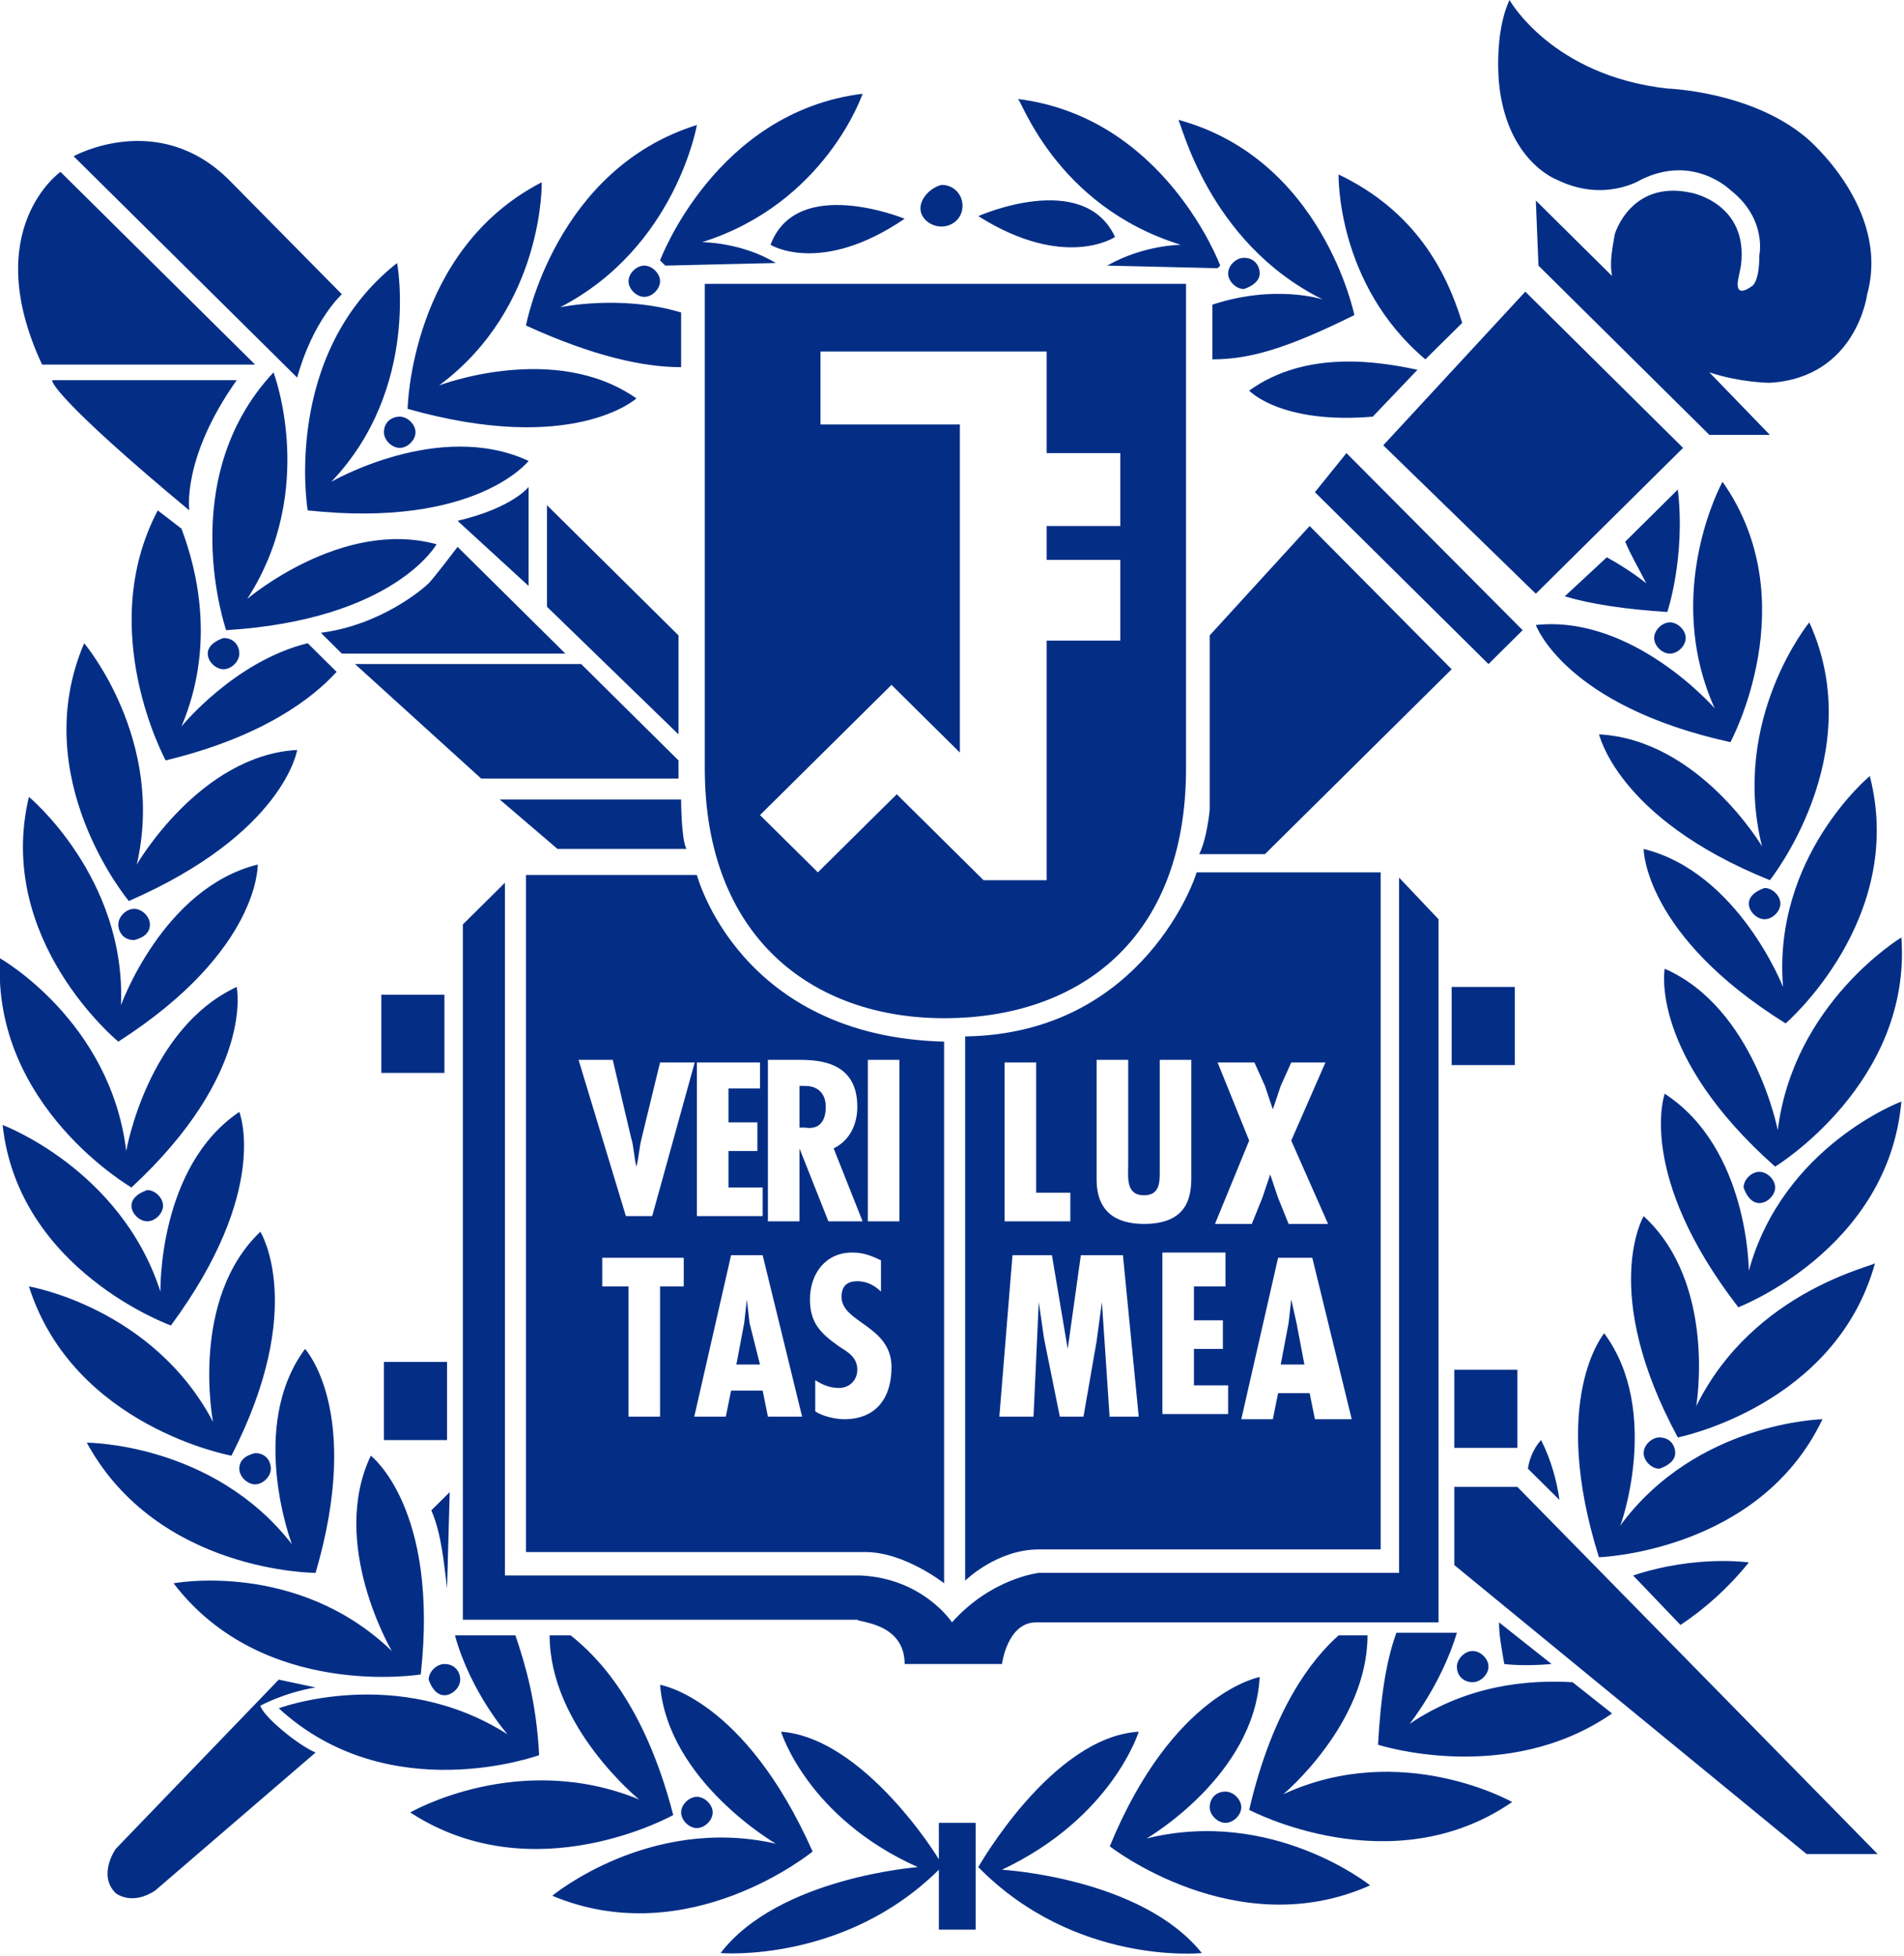 <svg width="74" height="76" viewBox="0 0 74 76" fill="none" xmlns="http://www.w3.org/2000/svg">
<path d="M43.337 9.209C42.11 6.578 38.022 8.399 38.022 8.399C41.395 10.525 43.337 9.209 43.337 9.209ZM36.591 8.804C37 8.804 37.409 8.501 37.409 7.995C37.409 7.59 37.102 7.185 36.591 7.185C36.182 7.286 35.773 7.691 35.773 8.096C35.773 8.501 36.182 8.804 36.591 8.804ZM45.892 9.513C45.892 9.513 44.461 9.513 43.03 10.322L47.323 10.423C47.425 10.322 47.425 10.322 47.425 10.322C47.425 10.322 45.279 4.554 39.555 3.846C39.657 3.744 40.986 7.995 45.892 9.513ZM48.958 10.626C48.958 10.322 48.754 10.019 48.345 10.019C48.038 10.019 47.732 10.322 47.732 10.626C47.732 10.929 48.038 11.233 48.345 11.233C48.652 11.132 48.958 10.929 48.958 10.626ZM25.859 10.322L30.152 10.221C28.823 9.411 27.29 9.411 27.29 9.411C32.094 7.893 33.525 3.643 33.525 3.643C27.801 4.352 25.654 10.12 25.654 10.12C25.757 10.221 25.757 10.221 25.859 10.322ZM24.428 10.929C24.428 11.233 24.735 11.537 25.041 11.537C25.348 11.537 25.654 11.233 25.654 10.929C25.654 10.626 25.348 10.322 25.041 10.322C24.735 10.322 24.428 10.626 24.428 10.929ZM24.735 15.483C21.566 13.257 17.069 14.977 17.069 14.977C21.157 11.941 21.055 7.084 21.055 7.084C15.945 9.715 15.842 15.888 15.842 15.888C22.282 17.71 24.735 15.483 24.735 15.483ZM26.472 14.269V12.144C24.121 11.435 21.771 11.941 21.771 11.941C26.268 9.614 27.085 4.858 27.085 4.858C21.566 6.578 20.442 12.65 20.442 12.65C23.099 13.864 25.041 14.269 26.472 14.269ZM51.411 11.638C51.411 11.638 49.572 11.031 47.119 11.84V13.965C48.55 13.965 49.98 13.561 52.638 12.245C52.638 12.245 51.411 6.173 45.79 4.655C45.892 4.655 46.914 9.411 51.411 11.638ZM29.947 9.513C29.947 9.513 31.889 10.727 35.16 8.501C35.16 8.501 30.97 6.78 29.947 9.513ZM58.873 38.354H56.42V41.39H58.873V38.354ZM52.331 17.608L51.105 19.127L57.851 25.806L59.179 24.49L52.331 17.608ZM65.414 17.406L59.282 11.334L53.762 17.305L59.691 23.073L65.414 17.406ZM14.922 16.799C14.922 17.102 15.229 17.406 15.536 17.406C15.842 17.406 16.149 17.102 16.149 16.799C16.149 16.495 15.842 16.192 15.536 16.192C15.229 16.192 14.922 16.394 14.922 16.799ZM60.815 23.174C61.837 23.478 63.166 23.68 64.801 23.782C64.801 23.782 65.516 21.657 65.21 19.025L63.166 21.049C63.37 21.555 63.677 22.061 63.983 22.668C63.983 22.668 63.37 22.162 62.45 21.657L60.815 23.174ZM58.975 53.23H56.522V56.266H58.975V53.23ZM55.398 13.965L56.829 12.549C56.215 10.525 54.989 8.197 52.025 6.78C52.025 6.78 51.922 11.031 55.398 13.965ZM67.969 35.116C67.969 35.419 68.276 35.723 68.583 35.723C68.889 35.723 69.196 35.419 69.196 35.116C69.196 34.812 68.889 34.509 68.583 34.509C68.276 34.61 67.969 34.812 67.969 35.116ZM60.508 6.983C62.348 7.893 63.779 6.983 63.779 6.983C65.823 5.971 67.254 7.387 67.254 7.387C68.685 8.501 68.378 9.917 68.378 9.917C68.378 11.031 68.072 11.132 68.072 11.132C67.356 11.638 67.561 10.828 67.561 10.828L67.663 10.322C67.969 7.893 65.721 7.489 65.721 7.489C63.37 6.983 62.757 9.108 62.757 9.108C62.654 9.715 62.552 10.221 62.654 10.727L59.691 7.792L59.793 10.322L66.436 16.9H68.787L66.436 14.471C67.663 14.876 68.787 14.876 68.787 14.876C72.16 14.674 72.569 11.435 72.569 11.435C73.489 8.096 70.218 5.364 70.218 5.364C68.072 3.542 64.801 3.441 64.801 3.441C60.304 2.935 58.668 0 58.668 0C58.055 1.316 58.26 3.238 58.26 3.238C58.566 6.274 60.508 6.983 60.508 6.983ZM68.787 34.205C68.787 34.205 72.671 29.348 70.32 24.186C70.32 24.186 67.254 27.931 68.481 32.889C68.481 32.889 66.028 28.74 62.144 28.538C62.144 28.437 62.757 31.776 68.787 34.205ZM64.903 25.401C65.21 25.401 65.516 25.097 65.516 24.794C65.516 24.49 65.21 24.186 64.903 24.186C64.597 24.186 64.29 24.49 64.29 24.794C64.29 25.097 64.597 25.401 64.903 25.401ZM53.353 16.192L55.091 14.37C53.66 14.067 50.798 13.561 48.55 15.18C48.55 15.18 49.776 16.495 53.353 16.192ZM67.254 28.841C67.254 28.841 70.218 23.377 66.947 18.722C66.947 18.722 64.597 22.972 66.641 27.526C66.641 27.526 63.472 23.883 59.691 24.288C59.691 24.288 60.815 27.425 67.254 28.841ZM47.016 70.232C47.016 70.535 47.323 70.839 47.63 70.839C47.936 70.839 48.243 70.535 48.243 70.232C48.243 69.928 47.936 69.624 47.63 69.624C47.221 69.624 47.016 69.928 47.016 70.232ZM49.878 69.726C49.878 69.726 53.149 66.993 53.149 63.553H52.025C51.003 64.463 49.469 66.386 48.55 70.333C48.55 70.333 54.069 73.268 58.771 70.029C58.771 70.029 54.478 67.6 49.878 69.726ZM44.563 71.446C44.563 71.446 48.754 69.017 48.958 65.172C48.958 65.172 45.586 65.779 43.132 71.75C43.132 71.75 48.038 75.595 53.251 73.268C53.251 73.268 49.469 70.232 44.563 71.446ZM38.942 72.66C43.235 70.636 44.257 67.297 44.257 67.297C40.884 67.499 38.022 72.559 38.022 72.559C41.804 76.405 46.71 75.899 46.71 75.899C44.359 72.964 38.942 72.66 38.942 72.66ZM36.489 70.839V72.256C35.876 71.244 33.218 67.499 30.356 67.297C30.356 67.297 31.378 70.636 35.671 72.559C35.671 72.559 30.254 72.964 28.005 75.899C28.005 75.899 32.809 76.304 36.489 72.66V74.988H37.92V72.559V70.839H36.489ZM56.522 57.784V60.82L70.218 72.053H72.978L58.975 57.784H56.522ZM54.784 66.993C54.784 66.993 56.011 65.475 56.624 63.451H54.273C53.864 64.565 53.66 65.981 53.558 67.803C53.558 67.803 58.566 69.422 62.654 66.588L61.121 65.374C59.384 65.273 57.033 65.475 54.784 66.993ZM27.699 70.434C27.699 70.13 27.392 69.827 27.085 69.827C26.779 69.827 26.472 70.13 26.472 70.434C26.472 70.738 26.779 71.041 27.085 71.041C27.392 71.041 27.699 70.738 27.699 70.434ZM65.925 54.647C65.925 54.647 66.743 49.891 63.881 47.26C63.881 47.26 62.144 50.194 65.21 55.861C65.21 55.861 71.342 54.647 72.876 49.081C72.978 49.182 68.174 50.093 65.925 54.647ZM60.304 64.666L58.26 63.047C58.26 63.553 58.362 64.059 58.464 64.666C58.464 64.666 59.179 64.767 60.304 64.666ZM57.237 65.374C57.544 65.374 57.851 65.071 57.851 64.767C57.851 64.463 57.544 64.16 57.237 64.16C56.931 64.16 56.624 64.463 56.624 64.767C56.624 65.172 56.931 65.374 57.237 65.374ZM9.301 57.076C9.301 57.38 9.608 57.683 9.914 57.683C10.221 57.683 10.527 57.38 10.527 57.076C10.527 56.772 10.323 56.469 9.914 56.469C9.505 56.57 9.301 56.772 9.301 57.076ZM5.11 46.147C9.914 41.694 9.199 38.354 9.199 38.354C5.724 39.973 4.906 44.73 4.906 44.73C4.293 39.67 -0 37.241 -0 37.241C-0.307 43.009 5.11 46.147 5.11 46.147ZM5.11 46.855C5.11 47.158 5.417 47.462 5.724 47.462C6.03 47.462 6.337 47.158 6.337 46.855C6.337 46.551 6.03 46.248 5.724 46.248C5.417 46.349 5.11 46.551 5.11 46.855ZM13.287 11.435L8.892 6.983C6.132 4.25 2.862 6.072 2.862 6.072L11.55 14.674C12.163 12.447 13.287 11.435 13.287 11.435ZM9.914 14.168L2.351 6.679C2.351 6.679 -0.818 8.905 1.635 14.168H9.914ZM6.643 51.51C10.527 46.248 9.301 43.212 9.301 43.212C6.132 45.337 6.235 50.194 6.235 50.194C4.702 45.438 0.102 43.718 0.102 43.718C0.715 49.385 6.643 51.51 6.643 51.51ZM10.119 66.285C10.119 66.285 11.039 65.779 12.265 65.577L10.834 65.273L10.732 65.475C10.834 65.374 10.834 65.273 10.834 65.273L4.497 71.851C4.497 71.851 3.782 72.863 4.497 73.571C4.497 73.571 5.11 74.077 6.03 73.47L12.265 68.106C11.55 67.803 10.221 66.69 10.119 66.285ZM22.179 63.553H21.362C21.362 67.094 24.837 69.928 24.837 69.928C20.135 68.005 15.945 70.434 15.945 70.434C20.748 73.571 26.166 70.535 26.166 70.535C25.041 66.184 23.201 64.362 22.179 63.553ZM8.994 56.57C11.958 50.802 10.119 47.867 10.119 47.867C7.359 50.498 8.279 55.254 8.279 55.254C5.928 50.802 1.124 49.992 1.124 49.992C2.862 55.457 8.994 56.57 8.994 56.57ZM25.654 65.475C25.961 69.22 30.152 71.648 30.152 71.648C25.246 70.535 21.464 73.672 21.464 73.672C26.779 75.899 31.583 71.952 31.583 71.952C28.925 65.981 25.654 65.475 25.654 65.475ZM11.958 19.835C18.5 20.543 20.544 17.912 20.544 17.912C17.069 16.293 12.878 18.722 12.878 18.722C16.353 15.079 15.434 10.221 15.434 10.221C10.936 13.763 11.958 19.835 11.958 19.835ZM12.265 61.124C14.105 54.849 11.856 52.421 11.856 52.421C9.608 55.457 11.345 60.011 11.345 60.011C8.279 56.064 3.373 56.064 3.373 56.064C6.132 61.124 12.265 61.124 12.265 61.124ZM59.895 55.963C59.895 55.963 59.486 56.367 59.384 57.076L60.61 58.29C60.508 57.582 60.304 56.772 59.895 55.963ZM19.42 31.068L21.668 32.991H26.677C26.472 32.586 26.472 31.068 26.472 31.068H19.42ZM31.889 16.495V13.662H40.679V17.608H43.541V20.442H40.679V21.758H43.541V24.895H40.679V34.205H38.226L34.853 30.866L31.787 33.901L29.538 31.675L34.649 26.615L37.306 29.246V16.495H31.889ZM27.392 29.854C27.392 36.431 31.583 39.569 36.693 39.569C41.906 39.569 46.096 36.533 46.096 29.854V11.031H27.392C27.392 11.031 27.392 23.276 27.392 29.854ZM20.544 18.924C20.544 18.924 19.931 19.734 17.784 20.24L20.544 22.77V18.924ZM44.461 46.45C45.074 46.45 45.074 45.944 45.074 45.539V41.188H46.301V45.742C46.301 46.45 46.199 47.563 44.461 47.563C43.337 47.563 42.621 47.057 42.621 45.843V41.188H43.848V45.236C43.848 45.742 43.746 46.45 44.461 46.45ZM47.63 48.879V49.992H46.403V51.308H47.528V52.421H46.403V53.837H47.732V54.951H45.177V48.676H47.63V48.879ZM47.323 41.289H48.754L49.163 42.2C49.265 42.503 49.367 42.807 49.469 43.111C49.572 42.807 49.674 42.503 49.776 42.2L50.185 41.289H51.514L50.185 44.325L51.616 47.563H50.083L49.674 46.551C49.572 46.248 49.469 45.944 49.367 45.641C49.265 45.944 49.163 46.248 49.061 46.551L48.652 47.563H47.221L48.55 44.325L47.323 41.289ZM51.105 55.153L50.9 54.141H49.674L49.469 55.153H48.243L49.674 48.879H51.003L52.536 55.153H51.105ZM43.132 55.153L42.826 50.599L42.621 52.117L42.11 55.052H41.191L40.577 52.016L40.373 50.599L40.168 55.052H38.84L39.351 48.778H40.884L41.497 52.421L42.008 48.778H43.644L44.257 55.052H43.132V55.153ZM39.044 41.289H40.271V46.349H41.599V47.462H39.044V41.289ZM37.511 40.277V61.427C37.511 61.427 38.737 60.213 40.373 60.213H53.66V33.901H46.505C46.505 34.003 44.461 40.176 37.511 40.277ZM32.094 43.009C32.094 42.605 31.889 42.2 31.276 42.2H31.072V43.819H31.276C31.889 43.92 32.094 43.515 32.094 43.009ZM50.185 50.498L50.083 51.409L49.776 53.028H50.696L50.389 51.409L50.185 50.498ZM16.66 22.668C16.456 22.871 14.82 24.288 12.47 24.591L13.287 25.401H21.975L19.317 22.77L17.784 21.252C17.784 21.252 16.864 22.466 16.66 22.668ZM65.108 56.469C65.108 56.165 64.903 55.861 64.494 55.861C64.188 55.861 63.881 56.165 63.881 56.469C63.881 56.772 64.188 57.076 64.494 57.076C64.801 56.975 65.108 56.772 65.108 56.469ZM68.378 46.754C68.685 46.754 68.992 46.45 68.992 46.147C68.992 45.843 68.685 45.539 68.378 45.539C68.072 45.539 67.765 45.843 67.765 46.147C67.867 46.45 68.072 46.754 68.378 46.754ZM64.699 42.503C64.699 42.503 63.574 45.641 67.561 50.802C67.561 50.802 73.387 48.575 73.898 42.807C73.898 42.807 69.298 44.527 67.969 49.385C67.969 49.385 67.969 44.629 64.699 42.503ZM69.094 43.92C69.094 43.92 68.174 39.164 64.699 37.646C64.699 37.646 64.085 40.985 68.992 45.337C68.992 45.337 74.306 42.099 73.898 36.431C73.898 36.431 69.707 38.961 69.094 43.92ZM62.348 51.814C62.348 51.814 60.202 54.343 62.144 60.517C62.144 60.517 68.378 60.314 70.831 55.153C70.831 55.153 65.925 55.254 62.961 59.302C62.961 59.404 64.597 54.849 62.348 51.814ZM69.298 38.354C69.298 38.354 67.561 33.901 63.881 32.991C63.881 32.991 63.881 36.33 69.4 39.771C69.4 39.771 74.102 35.723 72.671 30.157C72.671 30.157 68.889 33.294 69.298 38.354ZM65.312 63.148C66.232 62.541 67.152 61.731 67.969 60.719C67.969 60.719 65.925 60.415 63.472 61.225L65.312 63.148ZM29.13 51.409L29.027 50.498L28.925 51.409L28.619 53.028H29.538L29.13 51.409ZM10.63 14.471C6.746 18.62 8.79 24.49 8.79 24.49C15.331 24.085 16.967 21.151 16.967 21.151C13.287 20.139 9.608 23.276 9.608 23.276C12.367 19.025 10.63 14.471 10.63 14.471ZM35.16 64.666H38.942C38.942 64.666 39.146 63.047 40.271 63.047H55.909V35.723L54.376 34.104V61.124H40.373C40.373 61.124 38.533 61.326 37 63.047C37 63.047 35.876 61.326 33.422 61.225H19.624V34.306L17.989 35.925V62.945H33.32C33.32 63.047 35.16 63.047 35.16 64.666ZM5.826 35.925C5.826 35.622 5.519 35.318 5.213 35.318C4.906 35.318 4.599 35.622 4.599 35.925C4.599 36.229 4.804 36.533 5.213 36.533C5.621 36.431 5.826 36.229 5.826 35.925ZM5.315 33.598C6.439 28.74 3.271 24.996 3.271 24.996C1.022 30.258 5.008 35.015 5.008 35.015C11.039 32.383 11.55 29.145 11.55 29.145C7.768 29.348 5.315 33.598 5.315 33.598ZM1.124 30.967C-0.205 36.533 4.599 40.479 4.599 40.479C10.119 36.937 10.016 33.598 10.016 33.598C6.337 34.509 4.702 39.063 4.702 39.063C4.906 34.104 1.124 30.967 1.124 30.967ZM7.359 19.835C7.359 19.835 7.052 17.811 9.199 14.775H2.044C1.942 14.775 2.248 15.585 7.359 19.835ZM26.37 30.36V29.55L22.588 25.806H13.798L18.704 30.258H26.37V30.36ZM17.375 61.731C17.375 62.035 17.375 61.63 17.375 61.731L17.478 57.987L16.762 58.695C17.171 59.606 17.273 60.921 17.375 61.731ZM8.074 25.401C8.074 25.704 8.381 26.008 8.688 26.008C8.994 26.008 9.301 25.704 9.301 25.401C9.301 25.097 9.097 24.794 8.688 24.794C8.381 24.895 8.074 25.097 8.074 25.401ZM17.273 65.88C17.58 65.88 17.887 65.577 17.887 65.273C17.887 64.969 17.682 64.666 17.273 64.666C16.967 64.666 16.66 64.969 16.66 65.273C16.762 65.577 16.967 65.88 17.273 65.88ZM21.259 23.579L26.37 28.538V24.692L21.259 19.633V23.579ZM17.375 52.927H14.922V55.963H17.375V52.927ZM50.9 20.442L47.016 24.692V31.473C47.016 31.473 46.914 32.586 46.608 33.193H49.163L56.42 26.008L50.9 20.442ZM29.538 41.188V42.301H28.312V43.617H29.436V44.73H28.312V46.147H29.641V47.26H27.085V40.985L25.348 47.26H24.326L22.486 41.188H23.815L24.53 44.224C24.632 44.527 24.632 44.932 24.735 45.337C24.837 44.932 24.837 44.629 24.939 44.224L25.654 41.289H29.538V41.188ZM31.174 55.052H29.845L29.641 54.04H28.414L28.21 55.052H26.983L28.414 48.778H29.641L31.174 55.052ZM29.845 41.188H31.072C31.889 41.188 33.32 41.289 33.32 43.009C33.32 43.718 33.014 44.325 32.4 44.629L33.525 47.462H32.196L31.072 44.629V47.462H29.845V41.188ZM33.729 41.188H34.956V47.462H33.729V41.188ZM32.809 55.153C32.503 55.153 31.992 55.052 31.685 54.849V53.635C31.992 53.837 32.298 53.939 32.605 53.939C33.014 53.939 33.32 53.635 33.32 53.23C33.32 52.724 32.911 52.522 32.605 52.32C31.889 51.814 31.48 51.409 31.48 50.498C31.48 49.486 32.094 48.676 33.116 48.676C33.525 48.676 33.831 48.778 34.24 48.98V50.194C34.036 49.992 33.729 49.79 33.32 49.79C32.911 49.79 32.707 49.992 32.707 50.397C32.707 51.409 34.649 51.51 34.649 53.129C34.649 54.343 34.036 55.153 32.809 55.153ZM26.677 49.992H25.654V55.052H24.428V49.992H23.406V48.879H26.574V49.992H26.677ZM20.442 34.003V60.314H33.627C35.16 60.314 36.693 61.529 36.693 61.529V40.479C28.721 40.277 27.085 34.003 27.085 34.003H20.442ZM20.953 68.208C20.851 66.184 20.442 64.767 20.033 63.553H17.682C18.295 65.779 19.726 67.398 19.726 67.398C15.434 64.666 10.834 66.386 10.834 66.386C15.127 70.333 20.953 68.208 20.953 68.208ZM13.083 26.109L11.958 24.996C9.097 25.704 7.052 28.234 7.052 28.234C8.381 25.097 7.666 22.162 7.052 20.543L6.132 19.835C3.679 24.49 6.439 29.55 6.439 29.55C10.221 28.639 12.163 27.121 13.083 26.109ZM6.746 61.529C10.221 66.083 16.353 65.071 16.353 65.071C17.069 58.594 14.411 56.57 14.411 56.57C12.776 60.011 15.229 64.16 15.229 64.16C11.55 60.618 6.746 61.529 6.746 61.529ZM17.273 38.658H14.82V41.694H17.273V38.658Z" fill="#042E86"/>
</svg>
